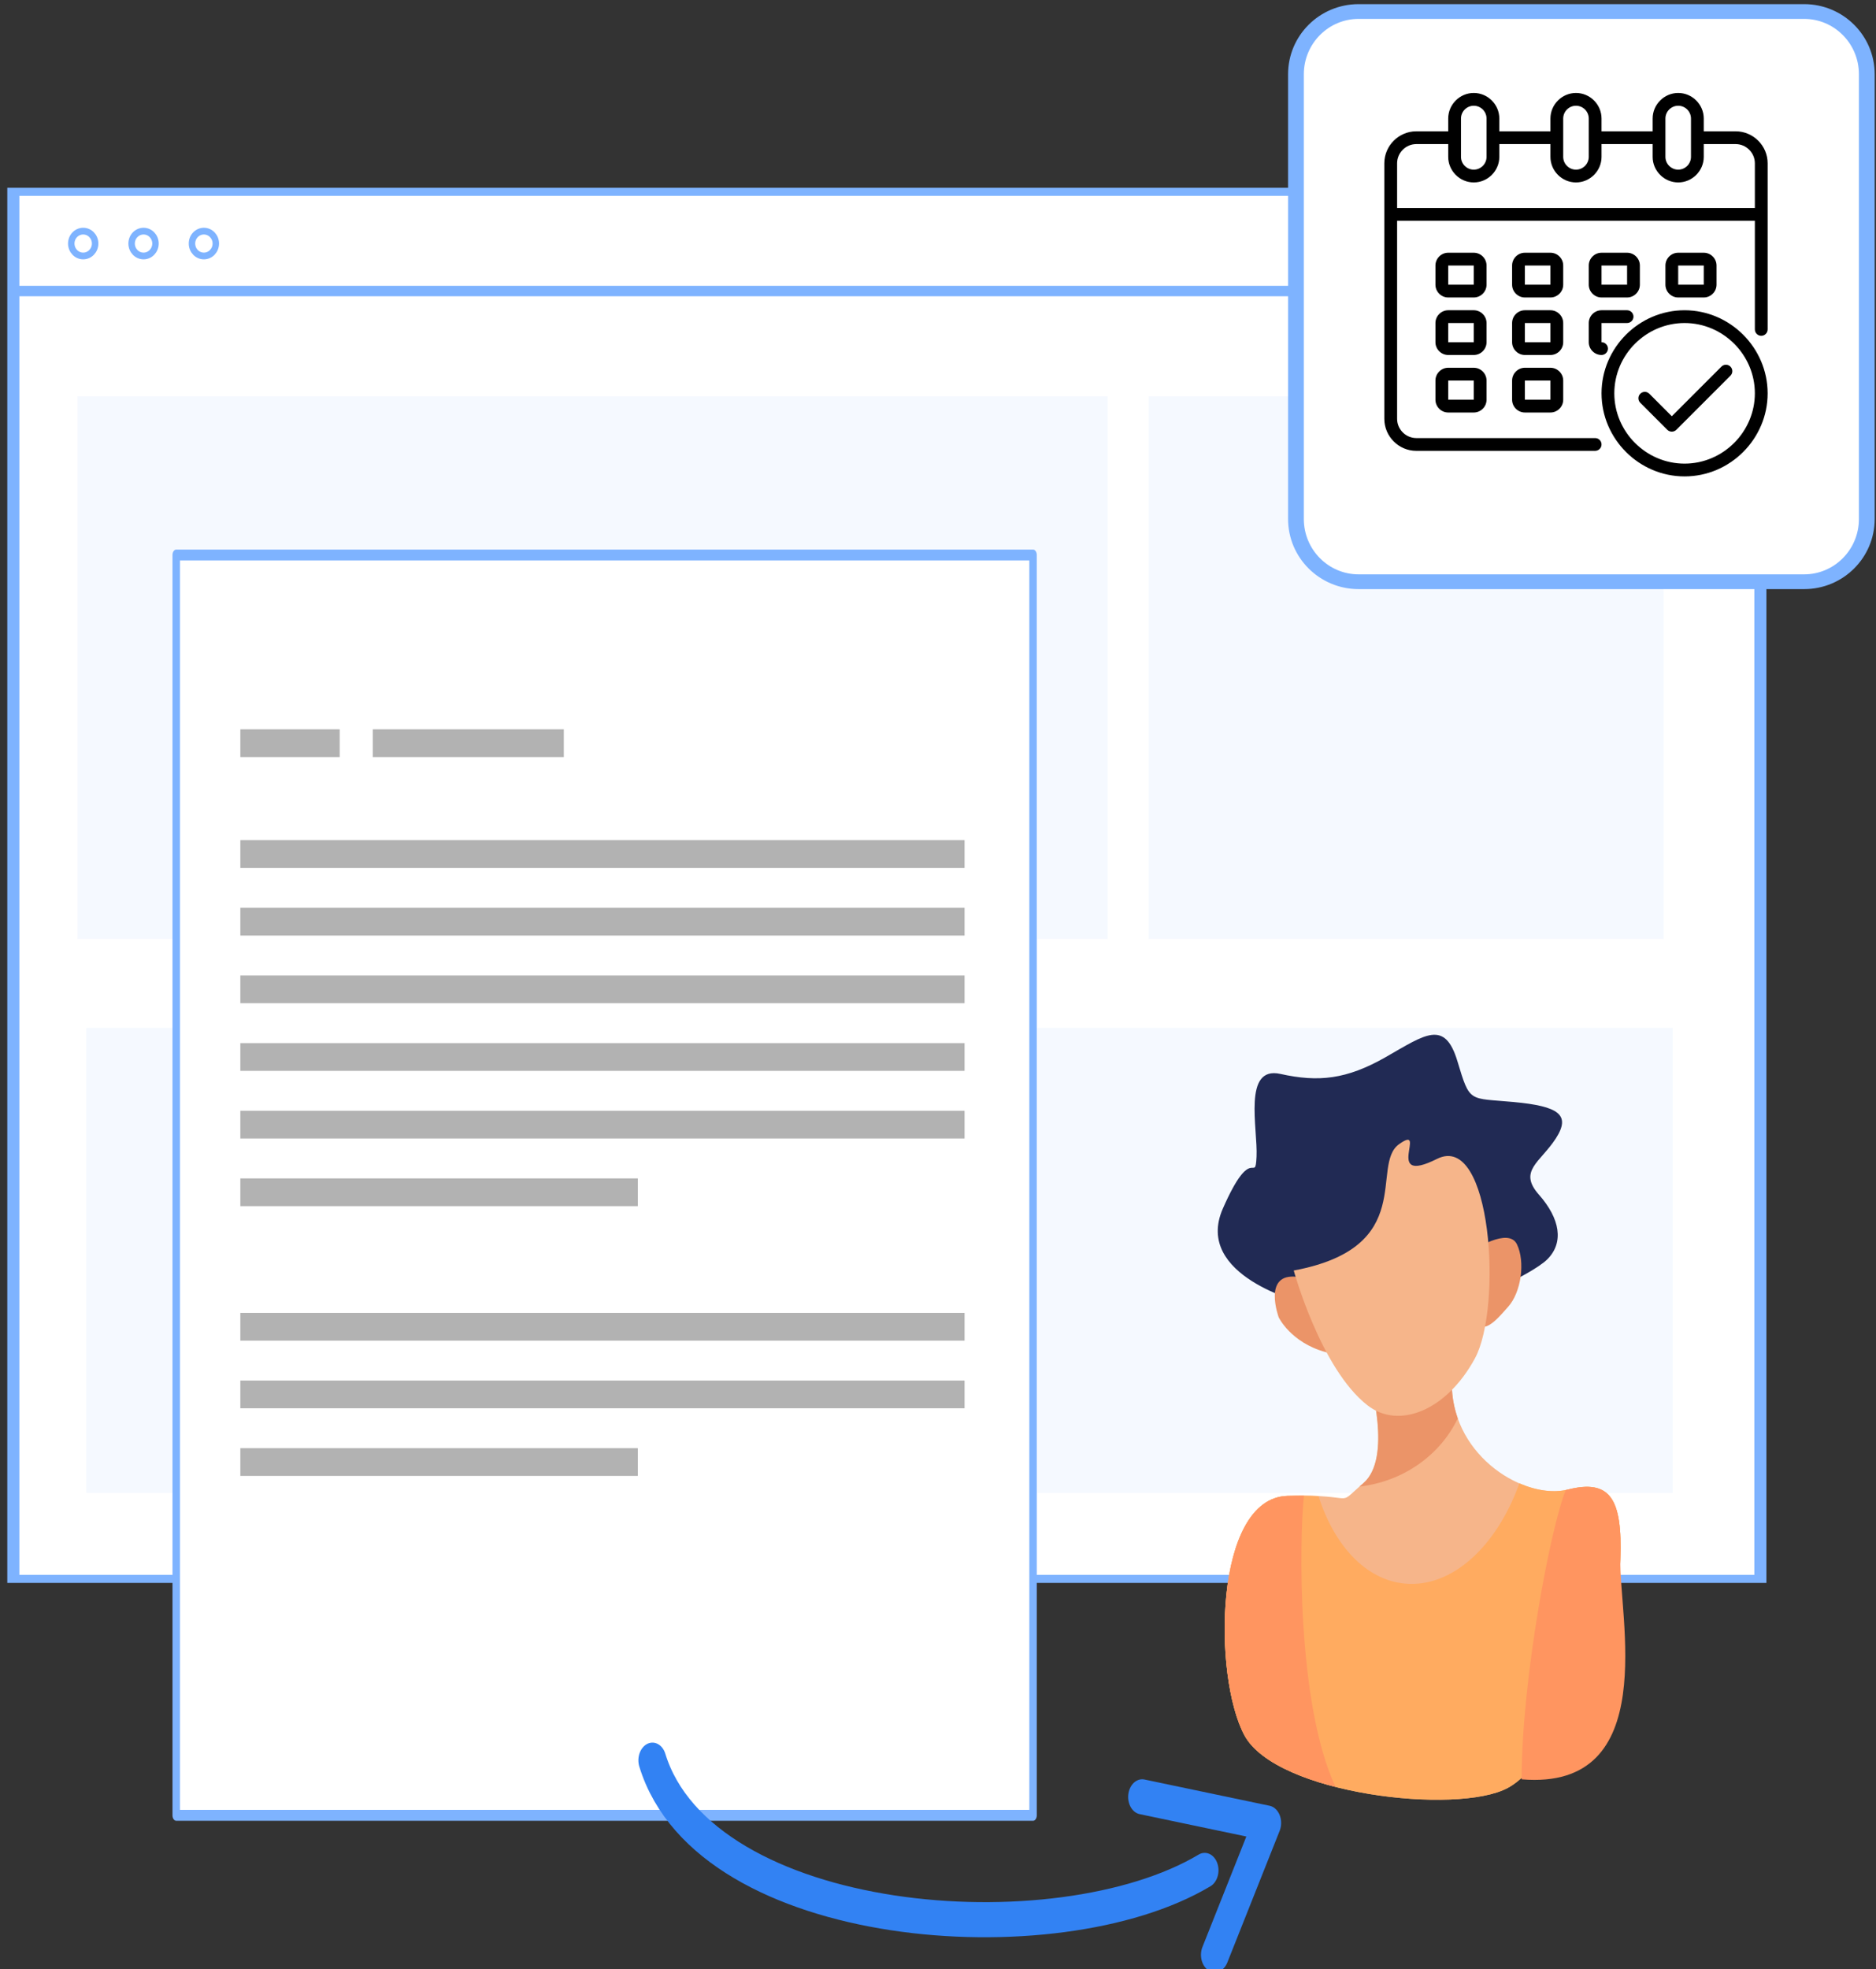 <?xml version="1.0" encoding="UTF-8" standalone="no"?>
<!DOCTYPE svg PUBLIC "-//W3C//DTD SVG 1.1//EN" "http://www.w3.org/Graphics/SVG/1.1/DTD/svg11.dtd">
<svg width="100%" height="100%" viewBox="0 0 1036 1087" version="1.1" xmlns="http://www.w3.org/2000/svg" xmlns:xlink="http://www.w3.org/1999/xlink" xml:space="preserve" xmlns:serif="http://www.serif.com/" style="fill-rule:evenodd;clip-rule:evenodd;stroke-miterlimit:2;">
    <rect x="0" y="0" width="1036" height="1087" fill="#333333" stroke="none"/>
    <g transform="matrix(1,0,0,1,-47034.1,-26617.1)">
        <g transform="matrix(1,0,0,1,45003.5,25963.2)">
            <g transform="matrix(1.249,0,0,1.3,-732.505,-1259.98)">
                <g transform="matrix(9.883,0,0,6.338,-2163.73,-1047.09)">
                    <rect x="443.375" y="410.343" width="78.159" height="92.935" style="fill:white;stroke:rgb(126,179,255);stroke-width:0.54px;"/>
                </g>
                <g transform="matrix(9.224,0,0,9.224,-1865.16,-2231.39)">
                    <path d="M442.762,414.917L526.146,414.917L442.762,414.917Z" style="fill:none;stroke:rgb(126,179,255);stroke-width:0.48px;"/>
                </g>
                <g transform="matrix(9.224,0,0,9.224,-1865.16,-2231.39)">
                    <path d="M446.604,412.73C446.604,413.047 446.348,413.303 446.032,413.303C445.716,413.303 445.46,413.047 445.46,412.73C445.46,412.415 445.716,412.159 446.032,412.159C446.348,412.159 446.604,412.415 446.604,412.73Z" style="fill:none;stroke:rgb(126,179,255);stroke-width:0.31px;"/>
                </g>
                <g transform="matrix(9.224,0,0,9.224,-1865.16,-2231.39)">
                    <path d="M449.497,412.73C449.497,413.047 449.241,413.303 448.925,413.303C448.609,413.303 448.353,413.047 448.353,412.73C448.353,412.415 448.609,412.159 448.925,412.159C449.241,412.159 449.497,412.415 449.497,412.73Z" style="fill:none;stroke:rgb(126,179,255);stroke-width:0.31px;"/>
                </g>
                <g transform="matrix(9.224,0,0,9.224,-1865.16,-2231.39)">
                    <path d="M452.389,412.73C452.389,413.047 452.133,413.303 451.817,413.303C451.501,413.303 451.246,413.047 451.246,412.73C451.246,412.415 451.501,412.159 451.817,412.159C452.133,412.159 452.389,412.415 452.389,412.73Z" style="fill:none;stroke:rgb(126,179,255);stroke-width:0.31px;"/>
                </g>
            </g>
            <g transform="matrix(1,0,0,1,-25454.6,-25963.2)">
                <rect x="27528" y="26835.9" width="568.903" height="299.555" style="fill:rgb(126,179,255);fill-opacity:0.08;"/>
            </g>
            <g transform="matrix(1.54,0,0,0.857,-40314.9,-21777.1)">
                <rect x="27528" y="26835.9" width="568.903" height="299.555" style="fill:rgb(126,179,255);fill-opacity:0.08;"/>
            </g>
            <g transform="matrix(0.5,0,0,1,-11099.1,-25963.2)">
                <rect x="27528" y="26835.9" width="568.903" height="299.555" style="fill:rgb(126,179,255);fill-opacity:0.08;"/>
            </g>
            <g transform="matrix(1.003,0,0,1.026,22.552,-7.489)">
                <g transform="matrix(0.623,0,0,0.89,-14560.7,-23618.7)">
                    <rect x="26741.2" y="27597.7" width="757.239" height="761.927" style="fill:white;stroke:rgb(126,179,255);stroke-width:6.58px;stroke-linecap:round;stroke-linejoin:round;stroke-miterlimit:1.5;"/>
                </g>
                <g transform="matrix(5.609,0,0,7.463,-302.023,-67.405)">
                    <path d="M434.371,149.99L444.125,149.99L444.125,147.99L434.371,147.99" style="fill:rgb(178,178,178);fill-rule:nonzero;"/>
                </g>
                <g transform="matrix(5.609,0,0,7.463,-302.023,-67.405)">
                    <path d="M447.371,149.99L466.125,149.99L466.125,147.99L447.371,147.99" style="fill:rgb(178,178,178);fill-rule:nonzero;"/>
                </g>
                <g transform="matrix(5.609,0,0,7.463,-302.023,-67.405)">
                    <path d="M434.371,157.981L505.463,157.981L505.463,155.981L434.371,155.981" style="fill:rgb(178,178,178);fill-rule:nonzero;"/>
                </g>
                <g transform="matrix(5.609,0,0,7.463,-302.023,-67.405)">
                    <path d="M434.371,162.858L505.463,162.858L505.463,160.858L434.371,160.858" style="fill:rgb(178,178,178);fill-rule:nonzero;"/>
                </g>
                <g transform="matrix(5.609,0,0,7.463,-302.023,-67.405)">
                    <path d="M434.371,167.735L505.463,167.735L505.463,165.735L434.371,165.735" style="fill:rgb(178,178,178);fill-rule:nonzero;"/>
                </g>
                <g transform="matrix(5.609,0,0,7.463,-302.023,-67.405)">
                    <path d="M434.371,172.613L505.463,172.613L505.463,170.613L434.371,170.613" style="fill:rgb(178,178,178);fill-rule:nonzero;"/>
                </g>
                <g transform="matrix(5.609,0,0,7.463,-302.023,77.752)">
                    <path d="M434.371,172.613L505.463,172.613L505.463,170.613L434.371,170.613" style="fill:rgb(178,178,178);fill-rule:nonzero;"/>
                </g>
                <g transform="matrix(5.609,0,0,7.463,-302.023,-67.405)">
                    <path d="M434.371,177.49L505.463,177.49L505.463,175.49L434.371,175.49" style="fill:rgb(178,178,178);fill-rule:nonzero;"/>
                </g>
                <g transform="matrix(5.609,0,0,7.463,-302.023,77.752)">
                    <path d="M434.371,177.49L505.463,177.49L505.463,175.49L434.371,175.49" style="fill:rgb(178,178,178);fill-rule:nonzero;"/>
                </g>
                <g transform="matrix(5.609,0,0,7.463,-302.023,-67.405)">
                    <path d="M434.371,182.367L473.389,182.367L473.389,180.367L434.371,180.367" style="fill:rgb(178,178,178);fill-rule:nonzero;"/>
                </g>
                <g transform="matrix(5.609,0,0,7.463,-302.023,77.752)">
                    <path d="M434.371,182.367L473.389,182.367L473.389,180.367L434.371,180.367" style="fill:rgb(178,178,178);fill-rule:nonzero;"/>
                </g>
            </g>
            <g transform="matrix(0.769,0,0,0.72,992.417,-7527.15)">
                <path d="M2690.64,11419.5C2690.64,11392.9 2670.48,11371.4 2645.64,11371.4L2325.71,11371.4C2300.87,11371.4 2280.7,11392.9 2280.7,11419.5L2280.7,11760.5C2280.7,11787.1 2300.87,11808.6 2325.71,11808.6L2645.64,11808.6C2670.48,11808.6 2690.64,11787.1 2690.64,11760.5L2690.64,11419.5Z" style="fill:white;stroke:rgb(126,179,255);stroke-width:11.32px;stroke-linecap:round;stroke-linejoin:round;stroke-miterlimit:1.5;"/>
            </g>
            <g id="calendar.svg" transform="matrix(0.441,0,0,0.441,2900.92,811.059)">
                <g transform="matrix(1,0,0,1,-256,-256)">
                    <g id="Calendar">
                        <path d="M456,64L416,64L416,48C416,30.445 401.555,16 384,16C366.445,16 352,30.445 352,48L352,64L288,64L288,48C288,30.445 273.555,16 256,16C238.445,16 224,30.445 224,48L224,64L160,64L160,48C160,30.445 145.555,16 128,16C110.445,16 96,30.445 96,48L96,64L56,64C34.057,64 16,82.057 16,104L16,424C16,445.943 34.057,464 56,464L280,464C284.389,464 288,460.389 288,456C288,451.611 284.389,448 280,448L56,448C42.849,447.961 32.039,437.151 32,424L32,176L480,176L480,312C480,316.389 483.611,320 488,320C492.389,320 496,316.389 496,312L496,104C496,82.057 477.943,64 456,64ZM368,48C368,39.223 375.223,32 384,32C392.777,32 400,39.223 400,48L400,96C400,104.777 392.777,112 384,112C375.223,112 368,104.777 368,96L368,48ZM240,48C240,39.223 247.223,32 256,32C264.777,32 272,39.223 272,48L272,96C272,104.777 264.777,112 256,112C247.223,112 240,104.777 240,96L240,48ZM112,48C112,39.223 119.223,32 128,32C136.777,32 144,39.223 144,48L144,96C144,104.777 136.777,112 128,112C119.223,112 112,104.777 112,96L112,48ZM480,160L32,160L32,104C32.039,90.849 42.849,80.039 56,80L96,80L96,96C96,113.555 110.445,128 128,128C145.555,128 160,113.555 160,96L160,80L224,80L224,96C224,113.555 238.445,128 256,128C273.555,128 288,113.555 288,96L288,80L352,80L352,96C352,113.555 366.445,128 384,128C401.555,128 416,113.555 416,96L416,80L456,80C469.151,80.039 479.961,90.849 480,104L480,160Z" style="fill-rule:nonzero;"/>
                        <path d="M240,232C240,223.223 232.777,216 224,216L192,216C183.223,216 176,223.223 176,232L176,256C176,264.777 183.223,272 192,272L224,272C232.777,272 240,264.777 240,256L240,232ZM192,256L192,232L224,232L224,256L192,256Z" style="fill-rule:nonzero;"/>
                        <path d="M144,232C144,223.223 136.777,216 128,216L96,216C87.223,216 80,223.223 80,232L80,256C80,264.777 87.223,272 96,272L128,272C136.777,272 144,264.777 144,256L144,232ZM96,256L96,232L128,232L128,256L96,256Z" style="fill-rule:nonzero;"/>
                        <path d="M416,272C424.777,272 432,264.777 432,256L432,232C432,223.223 424.777,216 416,216L384,216C375.223,216 368,223.223 368,232L368,256C368,264.777 375.223,272 384,272L416,272ZM384,232L416,232L416,256L384,256L384,232Z" style="fill-rule:nonzero;"/>
                        <path d="M240,304C240,295.223 232.777,288 224,288L192,288C183.223,288 176,295.223 176,304L176,328C176,336.777 183.223,344 192,344L224,344C232.777,344 240,336.777 240,328L240,304ZM192,328L192,304L224,304L224,328L192,328Z" style="fill-rule:nonzero;"/>
                        <path d="M144,304C144,295.223 136.777,288 128,288L96,288C87.223,288 80,295.223 80,304L80,328C80,336.777 87.223,344 96,344L128,344C136.777,344 144,336.777 144,328L144,304ZM96,328L96,304L128,304L128,328L96,328Z" style="fill-rule:nonzero;"/>
                        <path d="M224,360L192,360C183.223,360 176,367.223 176,376L176,400C176,408.777 183.223,416 192,416L224,416C232.777,416 240,408.777 240,400L240,376C240,367.223 232.777,360 224,360ZM192,400L192,376L224,376L224,400L192,400Z" style="fill-rule:nonzero;"/>
                        <path d="M288,272L320,272C328.777,272 336,264.777 336,256L336,232C336,223.223 328.777,216 320,216L288,216C279.223,216 272,223.223 272,232L272,256C272,264.777 279.223,272 288,272ZM288,232L320,232L320,256L288,256L288,232Z" style="fill-rule:nonzero;"/>
                        <path d="M272,328C272,336.777 279.223,344 288,344C292.389,344 296,340.389 296,336C296,331.611 292.389,328 288,328L288,304L320,304C324.389,304 328,300.389 328,296C328,291.611 324.389,288 320,288L288,288C279.223,288 272,295.223 272,304L272,328Z" style="fill-rule:nonzero;"/>
                        <path d="M128,360L96,360C87.223,360 80,367.223 80,376L80,400C80,408.777 87.223,416 96,416L128,416C136.777,416 144,408.777 144,400L144,376C144,367.223 136.777,360 128,360ZM96,400L96,376L128,376L128,400L96,400Z" style="fill-rule:nonzero;"/>
                        <path d="M392,288C334.947,288 288,334.947 288,392C288,449.053 334.947,496 392,496C449.053,496 496,449.053 496,392C495.934,334.972 449.028,288.066 392,288ZM392,480C343.725,480 304,440.275 304,392C304,343.725 343.725,304 392,304C440.275,304 480,343.725 480,392C479.943,440.254 440.254,479.943 392,480Z" style="fill-rule:nonzero;"/>
                        <path d="M438.224,358.464L376,420.688L347.72,392.4C346.229,390.96 344.235,390.154 342.162,390.154C337.774,390.154 334.162,393.766 334.162,398.154C334.162,400.227 334.968,402.221 336.408,403.712L370.344,437.656C373.447,440.758 378.553,440.758 381.656,437.656L449.536,369.776C450.976,368.285 451.782,366.291 451.782,364.218C451.782,359.83 448.17,356.218 443.782,356.218C441.709,356.218 439.715,357.024 438.224,358.464Z" style="fill-rule:nonzero;"/>
                    </g>
                </g>
            </g>
            <g transform="matrix(0.87,0,0,0.889,1229.13,875.43)">
                <g transform="matrix(1.692,0,0,1.692,-399.272,-3023)">
                    <path d="M1269.22,2117.5C1269.22,2117.5 1228.11,2107.71 1239.17,2082.97C1250.24,2058.24 1251.3,2074.21 1251.83,2063.91C1252.35,2053.6 1246.55,2030.41 1260.78,2033.5C1275.01,2036.59 1285.56,2035.56 1300.31,2027.32C1315.07,2019.07 1322.45,2013.4 1327.2,2028.86C1331.94,2044.32 1331.41,2042.26 1348.28,2043.81C1365.15,2045.35 1369.89,2048.45 1364.09,2057.21C1358.29,2065.97 1349.86,2069.06 1357.77,2077.82C1365.67,2086.58 1367.25,2095.34 1360.93,2101.53C1354.6,2107.71 1326.4,2119.31 1326.4,2119.31L1269.22,2117.5Z" style="fill:rgb(33,42,84);fill-rule:nonzero;"/>
                </g>
                <g transform="matrix(1.692,0,0,1.692,-399.272,-3023)">
                    <path d="M1332.99,2098.26C1332.99,2098.26 1346.34,2089.61 1349.52,2096.03C1352.69,2102.44 1351.17,2113.6 1346.15,2119.05C1341.14,2124.5 1335.17,2132.08 1331.31,2119.47C1327.44,2106.86 1332.99,2098.26 1332.99,2098.26Z" style="fill:rgb(235,148,104);fill-rule:nonzero;"/>
                </g>
                <g transform="matrix(1.692,0,0,1.692,-399.272,-3023)">
                    <path d="M1260.15,2122.84C1260.15,2122.84 1253.93,2106.42 1267.03,2107.98C1274.26,2108.84 1283.11,2115.99 1285.15,2123.04C1287.19,2130.1 1290.56,2139.07 1277.59,2135.55C1264.62,2132.02 1260.15,2122.84 1260.15,2122.84Z" style="fill:rgb(235,148,104);fill-rule:nonzero;"/>
                </g>
                <g transform="matrix(1.692,0,0,1.692,-399.272,-3023)">
                    <path d="M1294.25,2145.85C1294.25,2145.85 1302.95,2174.45 1291.88,2183.73C1280.81,2193 1291.09,2187.59 1263.42,2188.37C1235.75,2189.14 1235.43,2254.56 1247.28,2276.21C1259.14,2297.85 1327.14,2305.58 1346.11,2295.53C1365.08,2285.48 1387.55,2233.97 1388.33,2211.56C1389.13,2189.14 1384.38,2182.18 1368.57,2186.05C1352.76,2189.91 1325.88,2174.45 1325.09,2148.17C1324.3,2121.88 1294.25,2145.85 1294.25,2145.85Z" style="fill:rgb(246,181,138);fill-rule:nonzero;"/>
                </g>
                <g transform="matrix(1.692,0,0,1.692,-399.272,-3023)">
                    <path d="M1327.33,2159.92C1326.02,2156.3 1325.22,2152.38 1325.09,2148.17C1324.3,2121.88 1294.25,2145.85 1294.25,2145.85C1294.25,2145.85 1302.95,2174.45 1291.88,2183.73C1291.36,2184.16 1290.89,2184.57 1290.45,2184.94C1306.95,2183.1 1320.77,2173.34 1327.33,2159.92Z" style="fill:rgb(235,148,104);fill-rule:nonzero;"/>
                </g>
                <g transform="matrix(1.692,0,0,1.692,-399.272,-3023)">
                    <path d="M1265.79,2105.65C1265.79,2105.65 1275.88,2141.75 1293.46,2155.13C1305.32,2164.14 1323.24,2156.93 1333.78,2137.86C1344.11,2119.19 1340.11,2054.63 1319.55,2064.68C1299,2074.73 1316.39,2051.54 1305.32,2059.27C1294.25,2067 1312.44,2097.15 1265.79,2105.65Z" style="fill:rgb(246,181,138);fill-rule:nonzero;"/>
                </g>
                <g transform="matrix(1.692,0,0,1.692,-399.272,-3023)">
                    <path d="M1368.57,2186.05C1363.3,2187.34 1356.79,2186.46 1350.43,2183.76C1341.95,2206.85 1325.2,2222.17 1307.48,2220.55C1292.78,2219.21 1280.95,2206.53 1275.08,2188.43C1272.21,2188.29 1268.44,2188.23 1263.42,2188.37C1235.75,2189.14 1235.43,2254.56 1247.28,2276.21C1259.14,2297.85 1327.14,2305.58 1346.11,2295.53C1365.08,2285.48 1387.55,2233.97 1388.33,2211.56C1389.13,2189.14 1384.38,2182.18 1368.57,2186.05Z" style="fill:rgb(255,171,96);fill-rule:nonzero;"/>
                </g>
                <g transform="matrix(1.692,0,0,1.692,-399.272,-3023)">
                    <path d="M1269.62,2188.29C1267.79,2188.28 1265.75,2188.3 1263.42,2188.37C1235.75,2189.14 1235.43,2254.56 1247.28,2276.21C1252,2284.81 1265.6,2291.22 1281.47,2295.18C1266.85,2264.58 1267.9,2203.78 1269.62,2188.29Z" style="fill:rgb(255,149,96);fill-rule:nonzero;"/>
                </g>
                <g transform="matrix(1.692,0,0,1.692,-399.272,-3023)">
                    <path d="M1368.57,2186.05C1368.33,2186.1 1368.08,2186.16 1367.83,2186.21C1362,2200.39 1351.26,2256.11 1351.29,2292.39C1403.88,2296.69 1387.62,2231.97 1388.33,2211.56C1389.13,2189.14 1384.38,2182.18 1368.57,2186.05Z" style="fill:rgb(255,149,96);fill-rule:nonzero;"/>
                </g>
            </g>
            <g transform="matrix(-0.08,2.483,1.971,0.08,-10955.7,-39117.5)">
                <path d="M16169.5,7427.75C16207.1,7444 16210,7542.6 16189,7583.27" style="fill:none;stroke:rgb(50,130,243);stroke-width:7.8px;stroke-linecap:round;stroke-linejoin:round;stroke-miterlimit:1.5;"/>
            </g>
            <g transform="matrix(-0.08,2.483,1.971,0.08,-10907,-39126.9)">
                <path d="M16177.8,7540.6L16182.5,7575.85L16212.2,7562.4" style="fill:none;stroke:rgb(50,130,243);stroke-width:7.8px;stroke-linecap:round;stroke-linejoin:round;stroke-miterlimit:1.5;"/>
            </g>
        </g>
    </g>
</svg>
